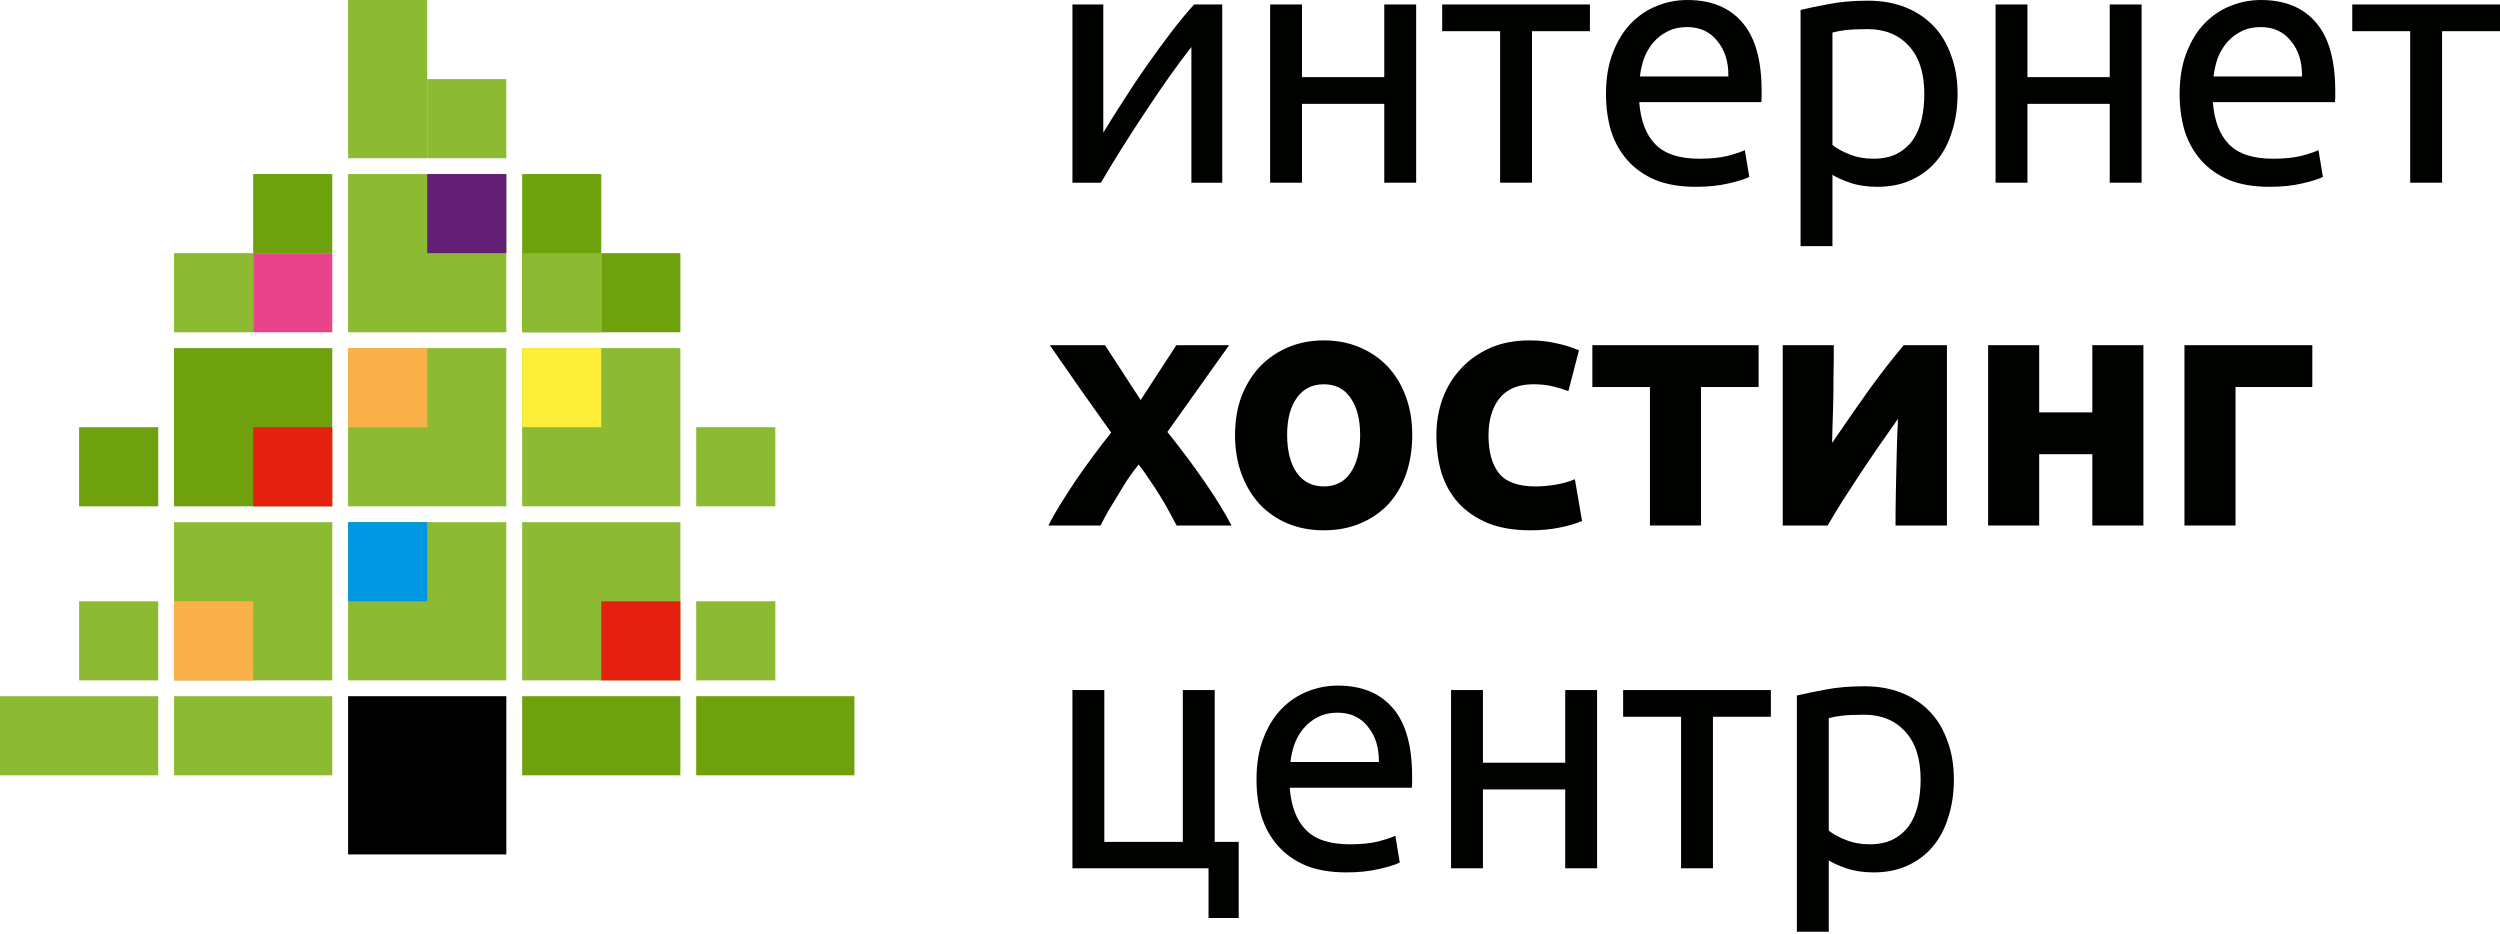 <svg width="158" height="59" viewBox="0 0 158 59" fill="none" xmlns="http://www.w3.org/2000/svg">
<path d="M77.246 0.282V11.547H75.296V2.968C74.862 3.517 74.386 4.16 73.866 4.896C73.346 5.633 72.826 6.398 72.306 7.193C71.786 7.973 71.288 8.745 70.811 9.511C70.335 10.276 69.923 10.955 69.576 11.547H67.778V0.282H69.728V8.384C70.104 7.763 70.53 7.084 71.006 6.348C71.483 5.597 71.974 4.86 72.479 4.138C72.999 3.401 73.512 2.701 74.018 2.036C74.538 1.358 75.021 0.773 75.469 0.282H77.246Z" fill="#000200"/>
<path d="M89.501 11.547H87.486V6.564H82.287V11.547H80.272V0.282H82.287V4.875H87.486V0.282H89.501V11.547Z" fill="#000200"/>
<path d="M100.483 0.282V1.971H96.822V11.547H94.807V1.971H91.146V0.282H100.483Z" fill="#000200"/>
<path d="M101.499 5.936C101.499 4.939 101.644 4.073 101.932 3.336C102.221 2.585 102.604 1.964 103.081 1.473C103.557 0.982 104.106 0.614 104.727 0.368C105.348 0.123 105.984 0 106.634 0C108.15 0 109.313 0.477 110.122 1.43C110.93 2.369 111.335 3.806 111.335 5.741C111.335 5.828 111.335 5.943 111.335 6.088C111.335 6.218 111.328 6.34 111.313 6.456H103.601C103.687 7.626 104.027 8.514 104.619 9.121C105.211 9.727 106.135 10.031 107.392 10.031C108.1 10.031 108.692 9.973 109.168 9.857C109.659 9.727 110.028 9.605 110.273 9.489L110.555 11.179C110.309 11.309 109.876 11.446 109.255 11.591C108.648 11.735 107.955 11.807 107.175 11.807C106.193 11.807 105.341 11.663 104.619 11.374C103.911 11.07 103.326 10.659 102.864 10.139C102.402 9.619 102.055 9.005 101.824 8.297C101.607 7.575 101.499 6.788 101.499 5.936ZM109.233 4.831C109.248 3.921 109.017 3.177 108.54 2.6C108.078 2.008 107.435 1.711 106.612 1.711C106.15 1.711 105.738 1.805 105.377 1.993C105.03 2.166 104.734 2.398 104.489 2.686C104.243 2.975 104.048 3.307 103.904 3.683C103.774 4.058 103.687 4.441 103.644 4.831H109.233Z" fill="#000200"/>
<path d="M121.617 5.936C121.617 4.622 121.292 3.611 120.642 2.903C119.992 2.195 119.125 1.841 118.042 1.841C117.435 1.841 116.959 1.863 116.612 1.906C116.28 1.95 116.013 2 115.811 2.058V9.164C116.056 9.366 116.41 9.561 116.872 9.749C117.334 9.937 117.84 10.031 118.389 10.031C118.966 10.031 119.457 9.93 119.862 9.727C120.281 9.511 120.62 9.222 120.88 8.861C121.14 8.485 121.328 8.052 121.443 7.561C121.559 7.055 121.617 6.514 121.617 5.936ZM123.718 5.936C123.718 6.788 123.603 7.575 123.371 8.297C123.155 9.02 122.83 9.641 122.397 10.161C121.963 10.681 121.429 11.085 120.793 11.374C120.172 11.663 119.457 11.807 118.649 11.807C117.999 11.807 117.421 11.72 116.915 11.547C116.424 11.374 116.056 11.208 115.811 11.049V15.555H113.796V0.628C114.272 0.513 114.865 0.39 115.572 0.26C116.294 0.116 117.125 0.043 118.064 0.043C118.93 0.043 119.71 0.181 120.403 0.455C121.097 0.729 121.689 1.119 122.18 1.625C122.671 2.13 123.047 2.751 123.306 3.488C123.581 4.21 123.718 5.026 123.718 5.936Z" fill="#000200"/>
<path d="M135.349 11.547H133.334V6.564H128.135V11.547H126.12V0.282H128.135V4.875H133.334V0.282H135.349V11.547Z" fill="#000200"/>
<path d="M137.752 5.936C137.752 4.939 137.897 4.073 138.186 3.336C138.475 2.585 138.857 1.964 139.334 1.473C139.811 0.982 140.359 0.614 140.98 0.368C141.602 0.123 142.237 0 142.887 0C144.403 0 145.566 0.477 146.375 1.43C147.184 2.369 147.588 3.806 147.588 5.741C147.588 5.828 147.588 5.943 147.588 6.088C147.588 6.218 147.581 6.34 147.566 6.456H139.854C139.941 7.626 140.28 8.514 140.872 9.121C141.464 9.727 142.389 10.031 143.645 10.031C144.353 10.031 144.945 9.973 145.422 9.857C145.913 9.727 146.281 9.605 146.527 9.489L146.808 11.179C146.563 11.309 146.129 11.446 145.508 11.591C144.902 11.735 144.208 11.807 143.429 11.807C142.446 11.807 141.594 11.663 140.872 11.374C140.164 11.07 139.579 10.659 139.117 10.139C138.655 9.619 138.309 9.005 138.077 8.297C137.861 7.575 137.752 6.788 137.752 5.936ZM145.487 4.831C145.501 3.921 145.27 3.177 144.793 2.6C144.331 2.008 143.689 1.711 142.865 1.711C142.403 1.711 141.991 1.805 141.63 1.993C141.284 2.166 140.988 2.398 140.742 2.686C140.497 2.975 140.302 3.307 140.157 3.683C140.027 4.058 139.941 4.441 139.897 4.831H145.487Z" fill="#000200"/>
<path d="M158 0.282V1.971H154.339V11.547H152.324V1.971H148.663V0.282H158Z" fill="#000200"/>
<path d="M72.09 25.282L74.343 21.816H77.679L73.779 27.297C74.646 28.381 75.433 29.435 76.141 30.46C76.848 31.486 77.412 32.403 77.831 33.212H74.364C74.249 32.995 74.104 32.728 73.931 32.41C73.758 32.078 73.563 31.738 73.346 31.392C73.129 31.031 72.898 30.677 72.653 30.33C72.422 29.969 72.191 29.644 71.96 29.355C71.743 29.63 71.519 29.933 71.288 30.265C71.071 30.598 70.862 30.937 70.66 31.284C70.457 31.616 70.255 31.948 70.053 32.28C69.865 32.612 69.699 32.923 69.555 33.212H66.262C66.435 32.851 66.673 32.425 66.977 31.933C67.28 31.442 67.605 30.937 67.951 30.417C68.313 29.883 68.688 29.355 69.078 28.835C69.468 28.301 69.851 27.803 70.226 27.341C69.576 26.431 68.926 25.514 68.276 24.589C67.627 23.65 66.984 22.726 66.348 21.816H69.836L72.09 25.282Z" fill="#000200"/>
<path d="M89.254 27.492C89.254 28.388 89.124 29.211 88.864 29.962C88.604 30.699 88.229 31.334 87.738 31.869C87.247 32.388 86.654 32.793 85.961 33.082C85.282 33.37 84.517 33.515 83.665 33.515C82.827 33.515 82.062 33.37 81.368 33.082C80.689 32.793 80.105 32.388 79.614 31.869C79.122 31.334 78.74 30.699 78.465 29.962C78.191 29.211 78.054 28.388 78.054 27.492C78.054 26.597 78.191 25.781 78.465 25.044C78.754 24.308 79.144 23.679 79.635 23.159C80.141 22.639 80.733 22.235 81.412 21.946C82.105 21.657 82.856 21.513 83.665 21.513C84.488 21.513 85.239 21.657 85.918 21.946C86.611 22.235 87.203 22.639 87.694 23.159C88.185 23.679 88.568 24.308 88.843 25.044C89.117 25.781 89.254 26.597 89.254 27.492ZM85.961 27.492C85.961 26.496 85.759 25.716 85.355 25.152C84.965 24.575 84.401 24.286 83.665 24.286C82.928 24.286 82.358 24.575 81.953 25.152C81.549 25.716 81.347 26.496 81.347 27.492C81.347 28.489 81.549 29.283 81.953 29.875C82.358 30.453 82.928 30.742 83.665 30.742C84.401 30.742 84.965 30.453 85.355 29.875C85.759 29.283 85.961 28.489 85.961 27.492Z" fill="#000200"/>
<path d="M90.78 27.514C90.78 26.691 90.91 25.918 91.17 25.196C91.444 24.459 91.834 23.824 92.34 23.289C92.845 22.741 93.459 22.307 94.181 21.989C94.903 21.672 95.727 21.513 96.651 21.513C97.257 21.513 97.814 21.571 98.319 21.686C98.825 21.787 99.316 21.939 99.792 22.141L99.121 24.719C98.817 24.604 98.485 24.503 98.124 24.416C97.763 24.329 97.359 24.286 96.911 24.286C95.958 24.286 95.243 24.582 94.766 25.174C94.304 25.766 94.073 26.546 94.073 27.514C94.073 28.539 94.29 29.334 94.723 29.897C95.171 30.46 95.943 30.742 97.041 30.742C97.431 30.742 97.85 30.706 98.297 30.634C98.745 30.561 99.157 30.446 99.532 30.287L99.987 32.93C99.612 33.089 99.142 33.226 98.579 33.342C98.016 33.457 97.395 33.515 96.716 33.515C95.676 33.515 94.781 33.363 94.029 33.06C93.278 32.742 92.657 32.316 92.166 31.782C91.69 31.247 91.336 30.619 91.105 29.897C90.888 29.16 90.78 28.366 90.78 27.514Z" fill="#000200"/>
<path d="M111.144 24.459H107.505V33.212H104.277V24.459H100.637V21.816H111.144V24.459Z" fill="#000200"/>
<path d="M123.047 21.816V33.212H119.797C119.797 32.489 119.804 31.775 119.819 31.067C119.833 30.345 119.848 29.68 119.862 29.074C119.876 28.467 119.891 27.94 119.905 27.492C119.934 27.03 119.949 26.691 119.949 26.474C119.53 27.066 119.111 27.666 118.692 28.272C118.273 28.879 117.869 29.478 117.479 30.07C117.103 30.648 116.742 31.204 116.396 31.738C116.064 32.273 115.767 32.764 115.507 33.212H112.669V21.816H115.897C115.897 22.538 115.89 23.232 115.876 23.896C115.876 24.546 115.869 25.138 115.854 25.672C115.84 26.207 115.825 26.676 115.811 27.081C115.796 27.471 115.789 27.774 115.789 27.991C116.656 26.72 117.45 25.578 118.172 24.567C118.909 23.556 119.624 22.639 120.317 21.816H123.047Z" fill="#000200"/>
<path d="M135.463 33.212H132.235V28.705H128.877V33.212H125.649V21.816H128.877V26.062H132.235V21.816H135.463V33.212Z" fill="#000200"/>
<path d="M146.139 24.459H141.286V33.212H138.058V21.816H146.139V24.459Z" fill="#000200"/>
<path d="M76.769 53.208H78.285V58.017H76.379V54.876H67.778V43.611H69.793V53.208H74.754V43.611H76.769V53.208Z" fill="#000200"/>
<path d="M79.411 49.265C79.411 48.269 79.555 47.402 79.844 46.665C80.133 45.914 80.516 45.293 80.992 44.802C81.469 44.311 82.018 43.943 82.639 43.697C83.26 43.452 83.895 43.329 84.545 43.329C86.062 43.329 87.224 43.806 88.033 44.759C88.842 45.698 89.246 47.135 89.246 49.07C89.246 49.157 89.246 49.272 89.246 49.417C89.246 49.547 89.239 49.669 89.225 49.785H81.512C81.599 50.955 81.938 51.843 82.53 52.45C83.123 53.056 84.047 53.36 85.303 53.36C86.011 53.36 86.603 53.302 87.08 53.186C87.571 53.056 87.939 52.934 88.185 52.818L88.466 54.508C88.221 54.638 87.788 54.775 87.167 54.919C86.56 55.064 85.867 55.136 85.087 55.136C84.105 55.136 83.252 54.992 82.53 54.703C81.823 54.4 81.238 53.988 80.776 53.468C80.313 52.948 79.967 52.334 79.736 51.627C79.519 50.904 79.411 50.117 79.411 49.265ZM87.145 48.16C87.159 47.25 86.928 46.506 86.452 45.929C85.99 45.337 85.347 45.041 84.523 45.041C84.061 45.041 83.65 45.134 83.289 45.322C82.942 45.495 82.646 45.727 82.4 46.015C82.155 46.304 81.96 46.636 81.816 47.012C81.686 47.387 81.599 47.77 81.555 48.16H87.145Z" fill="#000200"/>
<path d="M100.936 54.876H98.922V49.893H93.722V54.876H91.707V43.611H93.722V48.203H98.922V43.611H100.936V54.876Z" fill="#000200"/>
<path d="M111.919 43.611V45.3H108.258V54.876H106.243V45.3H102.582V43.611H111.919Z" fill="#000200"/>
<path d="M121.384 49.265C121.384 47.951 121.059 46.94 120.409 46.232C119.759 45.524 118.893 45.17 117.809 45.17C117.203 45.17 116.726 45.192 116.379 45.235C116.047 45.279 115.78 45.329 115.578 45.387V52.493C115.823 52.695 116.177 52.89 116.639 53.078C117.102 53.266 117.607 53.36 118.156 53.36C118.734 53.36 119.225 53.258 119.629 53.056C120.048 52.84 120.387 52.551 120.647 52.19C120.907 51.814 121.095 51.381 121.211 50.89C121.326 50.384 121.384 49.843 121.384 49.265ZM123.485 49.265C123.485 50.117 123.37 50.904 123.139 51.627C122.922 52.349 122.597 52.97 122.164 53.49C121.731 54.01 121.196 54.414 120.561 54.703C119.94 54.992 119.225 55.136 118.416 55.136C117.766 55.136 117.188 55.049 116.683 54.876C116.192 54.703 115.823 54.537 115.578 54.378V58.884H113.563V43.957C114.04 43.842 114.632 43.719 115.34 43.589C116.062 43.444 116.892 43.372 117.831 43.372C118.698 43.372 119.477 43.51 120.171 43.784C120.864 44.058 121.456 44.448 121.947 44.954C122.438 45.459 122.814 46.08 123.074 46.817C123.348 47.539 123.485 48.355 123.485 49.265Z" fill="#000200"/>
<rect x="22" width="5" height="10" fill="#8CBB33"/>
<rect x="22" y="11" width="10" height="10" fill="#8CBB33"/>
<rect x="16" y="11" width="5" height="5" fill="#6EA20D"/>
<rect x="16" y="16" width="5" height="5" fill="#E9438C"/>
<rect x="33" y="11" width="5" height="10" fill="#6EA20D"/>
<rect x="11" y="22" width="10" height="10" fill="#6EA10D"/>
<rect x="22" y="33" width="10" height="10" fill="#8CBB33"/>
<rect x="22" y="44" width="10" height="10" fill="black"/>
<rect x="5" y="27" width="5" height="5" fill="#6EA10D"/>
<rect x="44" y="44" width="10" height="5" fill="#6EA10D"/>
<rect x="38" y="16" width="5" height="5" fill="#6EA10D"/>
<rect x="33" y="44" width="10" height="5" fill="#6EA10D"/>
<rect x="11" y="33" width="10" height="10" fill="#8CBB33"/>
<rect x="21" y="44" width="5" height="10" transform="rotate(90 21 44)" fill="#8CBB33"/>
<rect x="10" y="44" width="5" height="10" transform="rotate(90 10 44)" fill="#8CBB33"/>
<rect x="5" y="38" width="5" height="5" fill="#8CBB33"/>
<rect x="27" y="5" width="5" height="5" fill="#8CBB33"/>
<rect x="11" y="16" width="5" height="5" fill="#8CBB33"/>
<rect x="22" y="22" width="10" height="10" fill="#8CBB33"/>
<rect x="44" y="38" width="5" height="5" fill="#8CBB33"/>
<rect x="33" y="22" width="10" height="10" fill="#8CBB33"/>
<rect x="33" y="33" width="10" height="10" fill="#8CBB33"/>
<rect x="44" y="27" width="5" height="5" fill="#8CBB33"/>
<rect x="33" y="16" width="5" height="5" fill="#8CBB33"/>
<rect x="27" y="11" width="5" height="5" fill="#631E76"/>
<rect x="22" y="33" width="5" height="5" fill="#0097E2"/>
<rect x="16" y="27" width="5" height="5" fill="#E42110"/>
<rect x="38" y="38" width="5" height="5" fill="#E42110"/>
<rect x="22" y="22" width="5" height="5" fill="#FBB149"/>
<rect x="11" y="38" width="5" height="5" fill="#FBB149"/>
<rect x="33" y="22" width="5" height="5" fill="#FDEE3A"/>
</svg>
